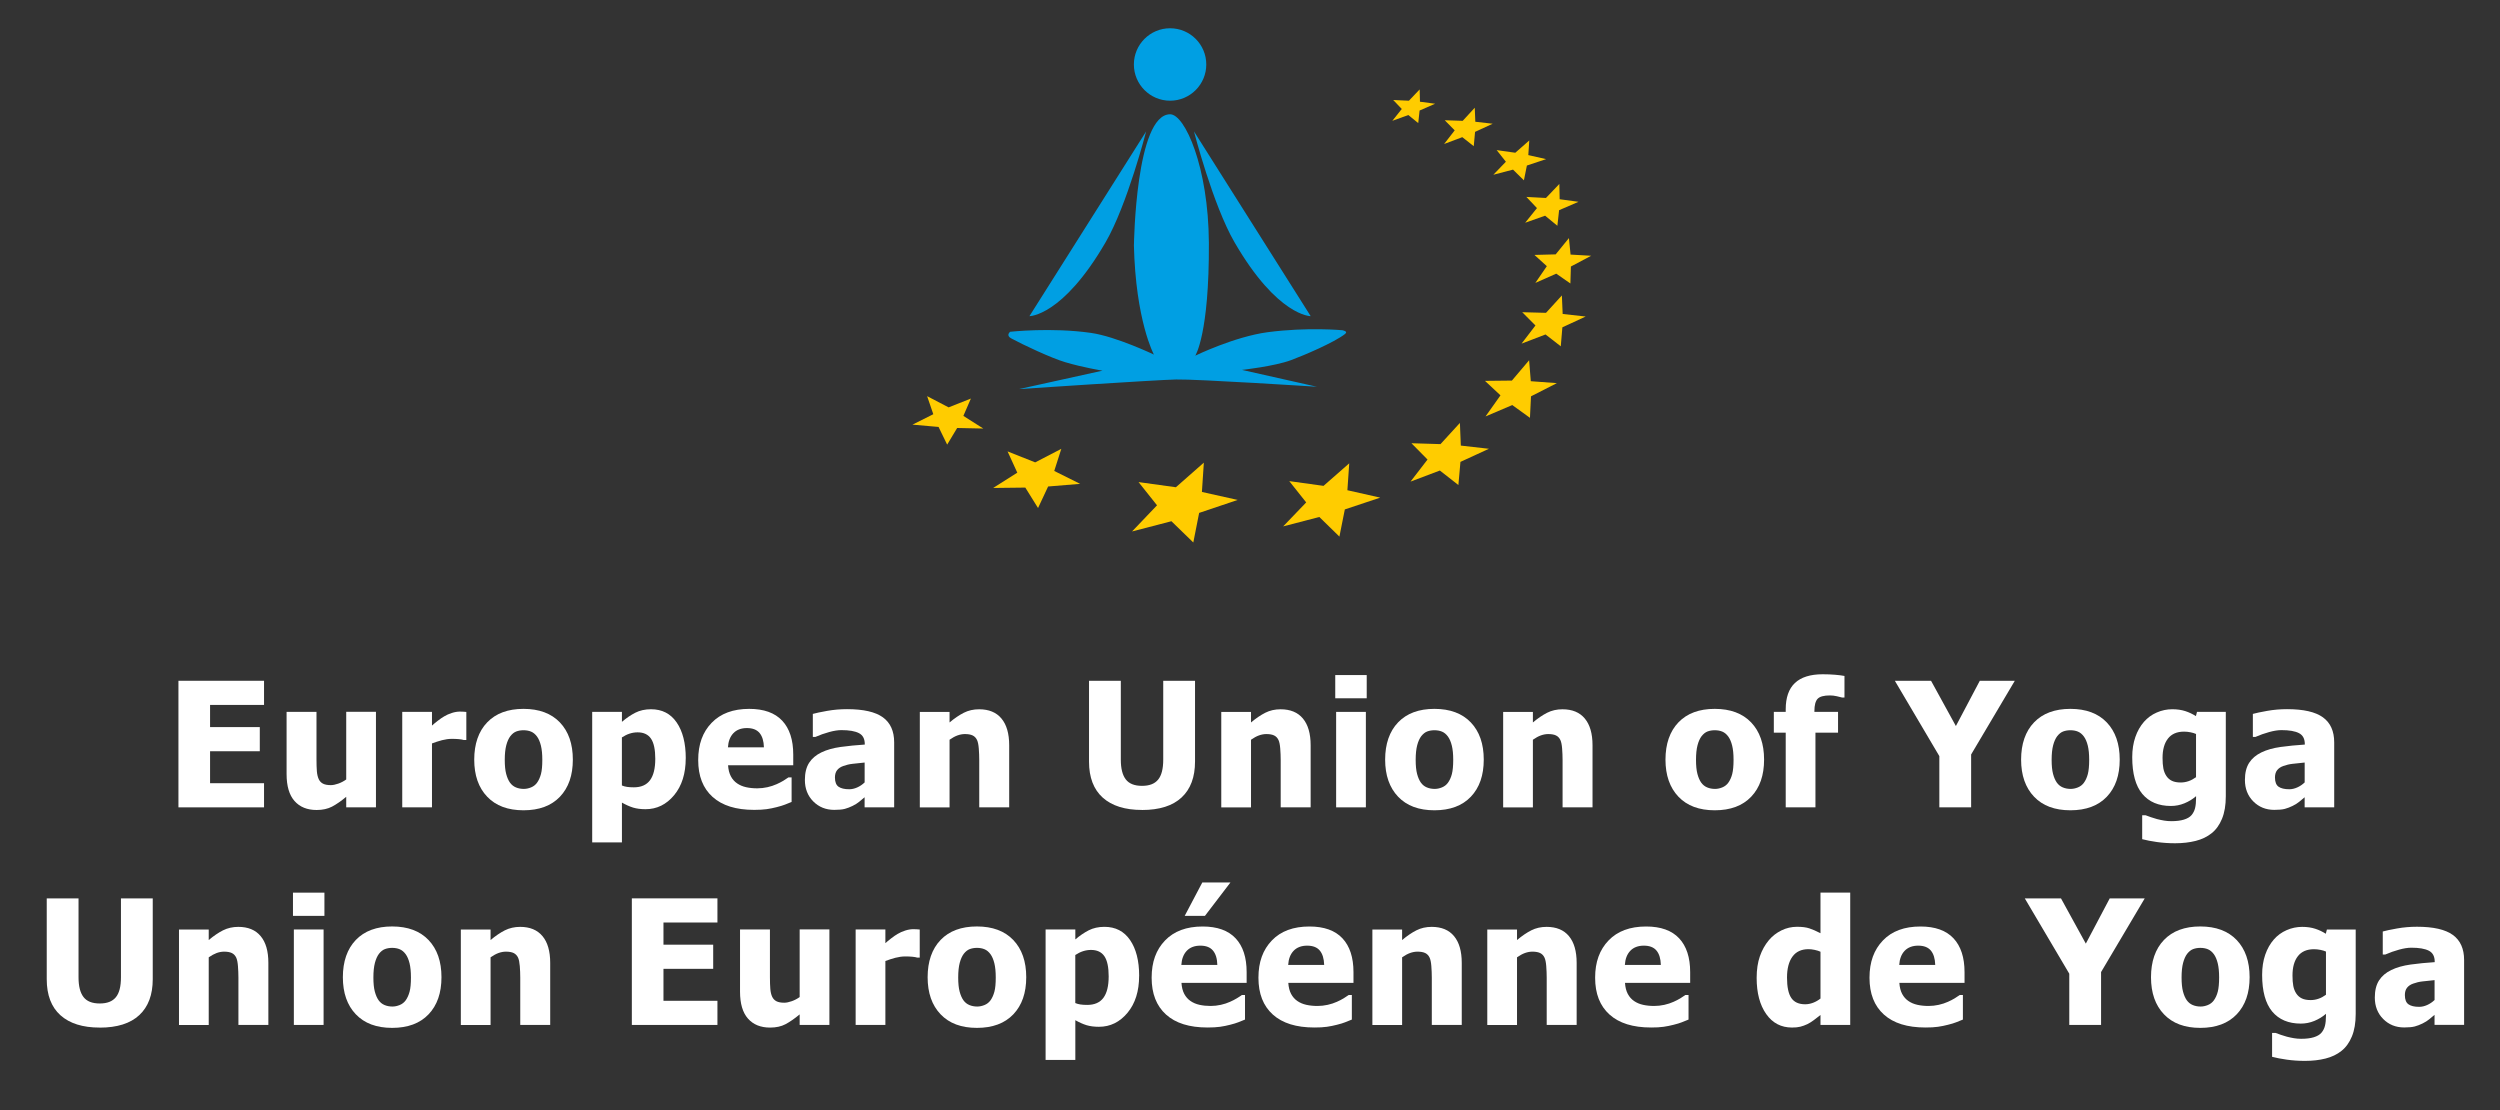 <?xml version="1.0" encoding="UTF-8"?>
<svg xmlns="http://www.w3.org/2000/svg" version="1.1" viewBox="0 0 595.28 264.34">
  <rect x="0" y="0" width="595.28" height="264.34" fill="#333333" stroke="none"/>
  <defs>
    <style>
      .cls-1 {
        fill: #fc0;
      }

      .cls-2 {
        fill: #fff;
      }

      .cls-3 {
        fill: #009fe3;
      }
    </style>
  </defs>
  <!-- Generator: Adobe Illustrator 28.7.5, SVG Export Plug-In . SVG Version: 1.2.0 Build 176)  -->
  <g>
    <g id="Ebene_1">
      <g>
        <g>
          <path class="cls-3" d="M287.23,15.35c0-4.76-3.86-8.62-8.62-8.62s-8.62,3.87-8.62,8.62,3.86,8.63,8.62,8.63,8.62-3.87,8.62-8.63"/>
          <path class="cls-3" d="M269.99,58.25c.42,18.18,4.77,26.18,4.77,26.18,0,0-9.02-4.31-14.97-5.16-9.41-1.36-19.26-.27-19.26-.27,0,0-1.09.84.23,1.56,2.75,1.5,9.52,4.68,12.81,5.66,4.18,1.26,8.95,2.04,8.95,2.04l-19.86,4.38s32.36-2.17,37.38-2.28c5.01-.11,33.53,1.73,33.53,1.73l-17.84-4.01s7.67-.85,11.64-2.31c3.09-1.14,10.35-4.24,12.88-6.23.88-.69-.64-.91-.64-.91,0,0-8.28-.78-17.76.47-7.92,1.06-17.24,5.59-17.24,5.59,0,0,3.35-5.1,3.24-26.86-.1-18.08-5.72-30.62-9.22-30.62-8.2,0-8.62,31.03-8.62,31.03"/>
          <path class="cls-3" d="M272.91,31.29s-4.5,17.52-9.66,26.41c-10.24,17.65-18.13,17.58-18.13,17.58l27.79-43.99Z"/>
          <path class="cls-3" d="M284.3,31.29s4.5,17.52,9.66,26.41c10.24,17.65,18.13,17.58,18.13,17.58l-27.79-43.99Z"/>
          <g>
            <polygon class="cls-1" points="347.26 115.49 342.85 112.04 335.86 114.68 339.91 109.42 336.08 105.54 343 105.75 347.62 100.7 347.84 106.1 354.53 106.86 347.75 109.98 347.26 115.49"/>
            <polygon class="cls-1" points="362.86 42.94 360.27 40.39 355.58 41.61 358.57 38.51 356.37 35.74 360.81 36.37 364.14 33.44 363.91 36.93 368.15 37.89 363.57 39.42 362.86 42.94"/>
            <polygon class="cls-1" points="318.93 127.77 314.15 123.1 305.54 125.34 311.02 119.63 306.99 114.56 315.15 115.69 321.27 110.32 320.83 116.73 328.65 118.49 320.22 121.3 318.93 127.77"/>
            <polygon class="cls-1" points="373.93 67.5 370.56 65.16 365.58 67.37 368.32 63.38 365.37 60.7 370.42 60.57 373.58 56.69 373.97 60.62 378.88 60.9 374.05 63.46 373.93 67.5"/>
            <polygon class="cls-1" points="247.17 120.97 244.14 116.1 236.48 116.19 242.23 112.55 239.91 107.48 246.49 110.1 252.71 106.87 251.03 112.14 257.19 115.21 249.57 115.84 247.17 120.97"/>
            <polygon class="cls-1" points="371.64 82.46 368.01 79.64 362.3 81.82 365.61 77.5 362.46 74.34 368.12 74.49 371.9 70.35 372.09 74.76 377.57 75.37 372.02 77.94 371.64 82.46"/>
            <polygon class="cls-1" points="225.53 105.87 223.48 101.66 217.27 101.11 222.23 98.63 220.76 94.33 225.88 97 231.18 94.9 229.39 99.03 234.13 102.04 227.91 101.91 225.53 105.87"/>
            <polygon class="cls-1" points="337.7 29.31 335.34 27.39 331.53 28.77 333.78 25.95 331.74 23.81 335.48 23.98 338.04 21.29 338.11 24.22 341.72 24.7 338.02 26.32 337.7 29.31"/>
            <polygon class="cls-1" points="364.3 99.49 360.09 96.45 353.72 99.16 357.28 94.14 353.59 90.69 360 90.62 364.1 85.78 364.5 90.77 370.71 91.23 364.55 94.37 364.3 99.49"/>
            <polygon class="cls-1" points="370.83 53.76 367.91 51.36 363.16 53.04 365.97 49.55 363.45 46.89 368.11 47.14 371.3 43.8 371.37 47.44 375.86 48.05 371.24 50.05 370.83 53.76"/>
            <polygon class="cls-1" points="284.14 129.17 278.93 124.11 269.55 126.55 275.5 120.32 271.1 114.79 279.99 116.02 286.65 110.16 286.19 117.14 294.71 119.04 285.53 122.13 284.14 129.17"/>
            <polygon class="cls-1" points="350.92 34.81 348.19 32.66 343.86 34.29 346.38 31.04 344.01 28.63 348.29 28.77 351.16 25.65 351.29 28.99 355.43 29.46 351.23 31.4 350.92 34.81"/>
          </g>
        </g>
        <g>
          <path class="cls-2" d="M42.49,192.24v-30.14h20.38v5.75h-12.85v5.28h11.84v5.75h-11.84v7.61h12.85v5.75h-20.38Z"/>
          <path class="cls-2" d="M89.52,192.24h-7.08v-2.51c-1.23,1.02-2.35,1.8-3.38,2.34-1.02.53-2.25.8-3.66.8-2.25,0-4.01-.71-5.27-2.14-1.26-1.42-1.89-3.56-1.89-6.43v-14.8h7.12v11.27c0,1.17.03,2.13.09,2.87s.21,1.37.44,1.88c.22.47.55.83,1,1.07.45.24,1.08.36,1.89.36.5,0,1.09-.12,1.77-.36.68-.24,1.31-.57,1.89-.99v-16.11h7.08v22.73Z"/>
          <path class="cls-2" d="M111.04,176.21h-.59c-.27-.09-.66-.16-1.17-.21-.51-.05-1.08-.07-1.7-.07-.74,0-1.52.11-2.34.32-.81.22-1.61.47-2.38.77v15.22h-7.08v-22.73h7.08v3.26c.32-.3.77-.67,1.35-1.12.57-.45,1.1-.81,1.57-1.08.51-.31,1.11-.58,1.79-.8.68-.22,1.33-.33,1.93-.33.23,0,.49,0,.77.02s.54.03.77.06v6.7Z"/>
          <path class="cls-2" d="M136.4,180.88c0,3.74-1.02,6.68-3.07,8.83s-4.94,3.23-8.67,3.23-6.6-1.08-8.65-3.23c-2.06-2.15-3.09-5.1-3.09-8.83s1.03-6.74,3.09-8.88c2.06-2.14,4.94-3.21,8.65-3.21s6.61,1.08,8.66,3.23c2.05,2.15,3.08,5.1,3.08,8.85ZM129.13,180.92c0-1.35-.11-2.47-.33-3.37s-.53-1.62-.92-2.16c-.42-.57-.89-.96-1.42-1.18s-1.13-.33-1.8-.33c-.64,0-1.21.1-1.72.29-.51.19-.99.57-1.42,1.12-.4.53-.73,1.25-.97,2.17s-.36,2.07-.36,3.46.11,2.51.34,3.37c.23.86.53,1.54.89,2.05.38.53.85.91,1.42,1.15s1.19.36,1.88.36c.57,0,1.14-.12,1.73-.36s1.05-.61,1.41-1.09c.42-.58.73-1.28.95-2.09.22-.82.32-1.95.32-3.39Z"/>
          <path class="cls-2" d="M163.28,180.56c0,3.63-.92,6.56-2.76,8.78s-4.11,3.34-6.81,3.34c-1.13,0-2.12-.13-2.95-.38-.84-.26-1.73-.66-2.67-1.19v9.47h-7.08v-31.07h7.08v2.37c1.04-.89,2.09-1.61,3.18-2.17,1.08-.55,2.33-.83,3.74-.83,2.63,0,4.67,1.04,6.11,3.14,1.44,2.09,2.17,4.94,2.17,8.54ZM156.03,180.7c0-2.21-.34-3.82-1.02-4.82-.68-1-1.75-1.5-3.19-1.5-.64,0-1.26.1-1.89.3s-1.24.51-1.85.91v11.44c.37.16.79.28,1.24.34.45.07.99.1,1.61.1,1.73,0,3.01-.56,3.85-1.69.83-1.13,1.25-2.82,1.25-5.09Z"/>
          <path class="cls-2" d="M179.55,192.84c-4.29,0-7.58-1.02-9.87-3.08s-3.43-4.97-3.43-8.76,1.06-6.67,3.2-8.89c2.13-2.21,5.11-3.32,8.95-3.32,3.48,0,6.1.94,7.85,2.81,1.75,1.87,2.63,4.56,2.63,8.06v2.55h-15.52c.07,1.05.29,1.93.67,2.64.37.71.88,1.27,1.5,1.69.61.42,1.32.72,2.13.9s1.69.27,2.65.27c.82,0,1.63-.09,2.43-.27.79-.18,1.52-.42,2.19-.72.58-.26,1.11-.53,1.61-.83.49-.3.89-.56,1.2-.79h.75v5.85c-.58.23-1.11.44-1.59.64-.48.19-1.14.39-1.97.6-.77.2-1.56.36-2.38.48-.82.11-1.81.17-2.99.17ZM181.9,177.95c-.04-1.5-.39-2.64-1.04-3.42-.66-.78-1.66-1.17-3.01-1.17s-2.45.41-3.23,1.23c-.78.82-1.2,1.94-1.29,3.36h8.56Z"/>
          <path class="cls-2" d="M205.88,189.83c-.49.4-.92.77-1.31,1.09s-.9.65-1.55.97c-.64.31-1.25.55-1.85.71s-1.44.24-2.52.24c-2.01,0-3.68-.68-5.01-2.02s-1.99-3.05-1.99-5.1c0-1.69.34-3.05,1.01-4.09s1.65-1.86,2.91-2.47c1.28-.62,2.81-1.05,4.59-1.3s3.7-.43,5.75-.57v-.12c0-1.25-.46-2.12-1.39-2.6s-2.31-.72-4.16-.72c-.84,0-1.81.15-2.93.46s-2.21.69-3.28,1.16h-.61v-5.48c.7-.2,1.83-.44,3.4-.72s3.14-.41,4.74-.41c3.91,0,6.76.65,8.55,1.95s2.68,3.29,2.68,5.96v15.46h-7.04v-2.41ZM205.88,186.31v-4.74c-1.2.12-2.17.23-2.91.31s-1.47.26-2.19.52c-.62.22-1.1.54-1.45.98s-.52,1.02-.52,1.75c0,1.07.29,1.8.86,2.2s1.42.6,2.54.6c.62,0,1.25-.14,1.9-.43s1.23-.68,1.76-1.19Z"/>
          <path class="cls-2" d="M240.29,192.24h-7.12v-11.27c0-.92-.04-1.83-.11-2.74s-.21-1.58-.41-2.01c-.24-.51-.59-.88-1.05-1.1s-1.07-.33-1.84-.33c-.58,0-1.17.11-1.76.32s-1.23.56-1.9,1.03v16.11h-7.08v-22.73h7.08v2.51c1.16-.98,2.29-1.75,3.39-2.31s2.32-.83,3.65-.83c2.32,0,4.1.73,5.32,2.2s1.84,3.58,1.84,6.37v14.8Z"/>
          <path class="cls-2" d="M271.92,192.86c-4.05,0-7.16-.98-9.34-2.93-2.18-1.96-3.27-4.82-3.27-8.58v-19.25h7.57v18.8c0,2.09.39,3.65,1.18,4.68s2.07,1.54,3.86,1.54,3.02-.49,3.84-1.48c.81-.98,1.22-2.56,1.22-4.74v-18.8h7.57v19.23c0,3.71-1.06,6.56-3.19,8.55s-5.27,2.99-9.44,2.99Z"/>
          <path class="cls-2" d="M312.07,192.24h-7.12v-11.27c0-.92-.04-1.83-.11-2.74s-.21-1.58-.41-2.01c-.24-.51-.59-.88-1.05-1.1s-1.07-.33-1.84-.33c-.58,0-1.17.11-1.76.32s-1.23.56-1.9,1.03v16.11h-7.08v-22.73h7.08v2.51c1.16-.98,2.29-1.75,3.39-2.31s2.32-.83,3.65-.83c2.32,0,4.1.73,5.32,2.2s1.84,3.58,1.84,6.37v14.8Z"/>
          <path class="cls-2" d="M325.43,166.27h-7.49v-5.53h7.49v5.53ZM325.23,192.24h-7.08v-22.73h7.08v22.73Z"/>
          <path class="cls-2" d="M353.3,180.88c0,3.74-1.02,6.68-3.07,8.83s-4.94,3.23-8.67,3.23-6.6-1.08-8.65-3.23-3.09-5.1-3.09-8.83,1.03-6.74,3.09-8.88c2.06-2.14,4.94-3.21,8.65-3.21s6.61,1.08,8.66,3.23,3.08,5.1,3.08,8.85ZM346.03,180.92c0-1.35-.11-2.47-.33-3.37s-.53-1.62-.92-2.16c-.42-.57-.89-.96-1.42-1.18s-1.13-.33-1.8-.33c-.64,0-1.21.1-1.72.29s-.98.57-1.42,1.12c-.4.53-.73,1.25-.97,2.17s-.36,2.07-.36,3.46.11,2.51.34,3.37.53,1.54.89,2.05c.38.53.85.91,1.42,1.15s1.19.36,1.88.36c.57,0,1.14-.12,1.73-.36s1.05-.61,1.41-1.09c.42-.58.74-1.28.95-2.09s.32-1.95.32-3.39Z"/>
          <path class="cls-2" d="M379.19,192.24h-7.12v-11.27c0-.92-.04-1.83-.11-2.74s-.21-1.58-.41-2.01c-.24-.51-.59-.88-1.05-1.1s-1.07-.33-1.84-.33c-.58,0-1.17.11-1.76.32s-1.23.56-1.9,1.03v16.11h-7.08v-22.73h7.08v2.51c1.16-.98,2.29-1.75,3.39-2.31s2.32-.83,3.65-.83c2.32,0,4.1.73,5.32,2.2s1.84,3.58,1.84,6.37v14.8Z"/>
          <path class="cls-2" d="M420.05,180.88c0,3.74-1.02,6.68-3.07,8.83s-4.94,3.23-8.67,3.23-6.6-1.08-8.65-3.23-3.09-5.1-3.09-8.83,1.03-6.74,3.09-8.88c2.06-2.14,4.94-3.21,8.65-3.21s6.61,1.08,8.66,3.23c2.05,2.15,3.08,5.1,3.08,8.85ZM412.78,180.92c0-1.35-.11-2.47-.33-3.37s-.53-1.62-.92-2.16c-.42-.57-.89-.96-1.42-1.18s-1.13-.33-1.8-.33c-.64,0-1.21.1-1.72.29s-.98.57-1.42,1.12c-.4.53-.73,1.25-.97,2.17s-.36,2.07-.36,3.46.11,2.51.34,3.37.53,1.54.89,2.05c.38.53.85.91,1.42,1.15s1.19.36,1.88.36c.57,0,1.14-.12,1.73-.36s1.05-.61,1.41-1.09c.42-.58.74-1.28.95-2.09s.32-1.95.32-3.39Z"/>
          <path class="cls-2" d="M439.17,166.09h-.55c-.27-.08-.69-.18-1.26-.31s-1.12-.19-1.63-.19c-1.43,0-2.41.26-2.92.79s-.78,1.51-.78,2.95v.18h5.63v4.94h-5.38v17.79h-7.08v-17.79h-2.83v-4.94h2.83v-.63c0-2.78.73-4.87,2.19-6.25s3.66-2.08,6.62-2.08c1.02,0,1.98.04,2.87.11s1.66.17,2.31.29v5.14Z"/>
          <path class="cls-2" d="M479.75,162.1l-10.4,17.55v12.59h-7.57v-12.2l-10.59-17.93h8.62l5.91,10.77,5.69-10.77h8.34Z"/>
          <path class="cls-2" d="M504.73,180.88c0,3.74-1.02,6.68-3.07,8.83s-4.94,3.23-8.67,3.23-6.6-1.08-8.65-3.23-3.09-5.1-3.09-8.83,1.03-6.74,3.09-8.88,4.94-3.21,8.65-3.21,6.61,1.08,8.66,3.23c2.05,2.15,3.08,5.1,3.08,8.85ZM497.46,180.92c0-1.35-.11-2.47-.33-3.37s-.53-1.62-.92-2.16c-.42-.57-.89-.96-1.42-1.18s-1.13-.33-1.8-.33c-.64,0-1.21.1-1.72.29s-.98.57-1.42,1.12c-.4.53-.73,1.25-.97,2.17s-.36,2.07-.36,3.46.11,2.51.34,3.37.53,1.54.89,2.05c.38.53.85.91,1.42,1.15s1.19.36,1.88.36c.57,0,1.14-.12,1.73-.36s1.05-.61,1.41-1.09c.42-.58.74-1.28.95-2.09s.32-1.95.32-3.39Z"/>
          <path class="cls-2" d="M529.99,189.62c0,2.1-.3,3.89-.91,5.36s-1.44,2.62-2.49,3.44c-1.05.84-2.31,1.44-3.78,1.81s-3.1.56-4.9.56c-1.51,0-2.94-.1-4.3-.29s-2.53-.42-3.53-.68v-5.69h.83c.35.13.77.28,1.24.45s.96.31,1.45.45c.58.15,1.15.27,1.7.36s1.12.14,1.7.14c1.2,0,2.2-.12,3.01-.37s1.41-.6,1.81-1.06c.4-.47.69-1.03.85-1.67s.24-1.45.24-2.42v-.43c-.8.7-1.72,1.26-2.76,1.69s-2.12.64-3.23.64c-2.94,0-5.21-.96-6.81-2.87-1.6-1.92-2.4-4.83-2.4-8.74,0-1.78.25-3.38.74-4.8s1.18-2.62,2.05-3.62c.84-.96,1.85-1.7,3.04-2.22s2.42-.78,3.7-.78c1.16,0,2.2.15,3.12.45s1.75.7,2.51,1.19l.26-1.01h6.86v20.12ZM522.9,185.07v-10.3c-.35-.16-.78-.3-1.3-.4s-1.02-.16-1.54-.16c-1.7,0-2.98.55-3.84,1.65s-1.29,2.63-1.29,4.6c0,.98.06,1.82.19,2.5s.37,1.29.72,1.81c.34.51.78.9,1.33,1.16s1.24.39,2.09.39c.64,0,1.26-.11,1.87-.32s1.2-.53,1.75-.93Z"/>
          <path class="cls-2" d="M548.77,189.83c-.49.4-.92.77-1.31,1.09s-.9.65-1.55.97c-.64.31-1.25.55-1.85.71s-1.44.24-2.52.24c-2.01,0-3.68-.68-5.01-2.02s-1.99-3.05-1.99-5.1c0-1.69.34-3.05,1.01-4.09s1.65-1.86,2.91-2.47c1.28-.62,2.81-1.05,4.59-1.3s3.7-.43,5.75-.57v-.12c0-1.25-.46-2.12-1.39-2.6s-2.31-.72-4.16-.72c-.84,0-1.81.15-2.93.46s-2.21.69-3.28,1.16h-.61v-5.48c.7-.2,1.83-.44,3.4-.72s3.14-.41,4.74-.41c3.91,0,6.76.65,8.55,1.95s2.68,3.29,2.68,5.96v15.46h-7.04v-2.41ZM548.77,186.31v-4.74c-1.2.12-2.17.23-2.91.31s-1.47.26-2.19.52c-.62.22-1.1.54-1.45.98s-.52,1.02-.52,1.75c0,1.07.29,1.8.86,2.2s1.42.6,2.54.6c.62,0,1.25-.14,1.9-.43s1.23-.68,1.76-1.19Z"/>
          <path class="cls-2" d="M23.74,244.68c-4.05,0-7.16-.98-9.34-2.93s-3.27-4.82-3.27-8.58v-19.25h7.57v18.8c0,2.09.39,3.65,1.18,4.68s2.07,1.54,3.86,1.54,3.02-.49,3.84-1.48,1.22-2.56,1.22-4.74v-18.8h7.57v19.23c0,3.71-1.06,6.56-3.19,8.55s-5.27,2.99-9.44,2.99Z"/>
          <path class="cls-2" d="M63.89,244.05h-7.12v-11.27c0-.92-.04-1.83-.11-2.74-.07-.91-.21-1.58-.41-2.01-.24-.51-.59-.88-1.05-1.1-.46-.22-1.07-.33-1.84-.33-.58,0-1.17.11-1.76.32-.59.22-1.23.56-1.9,1.03v16.11h-7.08v-22.73h7.08v2.51c1.16-.98,2.29-1.75,3.39-2.31,1.1-.55,2.32-.83,3.65-.83,2.32,0,4.1.73,5.32,2.2,1.23,1.46,1.84,3.58,1.84,6.37v14.8Z"/>
          <path class="cls-2" d="M77.25,218.08h-7.49v-5.53h7.49v5.53ZM77.05,244.05h-7.08v-22.73h7.08v22.73Z"/>
          <path class="cls-2" d="M105.12,232.69c0,3.74-1.02,6.68-3.07,8.83s-4.94,3.23-8.67,3.23-6.6-1.08-8.65-3.23c-2.06-2.15-3.09-5.1-3.09-8.83s1.03-6.74,3.09-8.88c2.06-2.14,4.94-3.21,8.65-3.21s6.61,1.08,8.66,3.23c2.05,2.15,3.08,5.1,3.08,8.85ZM97.85,232.74c0-1.35-.11-2.47-.33-3.37s-.53-1.62-.92-2.16c-.42-.57-.89-.96-1.42-1.18s-1.13-.33-1.8-.33c-.64,0-1.21.1-1.72.29-.51.19-.99.57-1.42,1.12-.4.53-.73,1.25-.97,2.17s-.36,2.07-.36,3.46.11,2.51.34,3.37c.23.86.53,1.54.89,2.05.38.53.85.91,1.42,1.15s1.19.36,1.88.36c.57,0,1.14-.12,1.73-.36s1.05-.61,1.41-1.09c.42-.58.73-1.28.95-2.09.22-.82.32-1.95.32-3.39Z"/>
          <path class="cls-2" d="M131,244.05h-7.12v-11.27c0-.92-.04-1.83-.11-2.74-.08-.91-.21-1.58-.41-2.01-.24-.51-.6-.88-1.05-1.1-.46-.22-1.07-.33-1.84-.33-.58,0-1.17.11-1.76.32-.6.22-1.23.56-1.9,1.03v16.11h-7.08v-22.73h7.08v2.51c1.16-.98,2.29-1.75,3.39-2.31,1.1-.55,2.32-.83,3.65-.83,2.32,0,4.09.73,5.32,2.2,1.22,1.46,1.84,3.58,1.84,6.37v14.8Z"/>
          <path class="cls-2" d="M150.45,244.05v-30.14h20.38v5.75h-12.85v5.28h11.84v5.75h-11.84v7.61h12.85v5.75h-20.38Z"/>
          <path class="cls-2" d="M197.49,244.05h-7.08v-2.51c-1.23,1.02-2.36,1.8-3.38,2.34s-2.25.8-3.66.8c-2.25,0-4.01-.71-5.27-2.14s-1.89-3.56-1.89-6.43v-14.8h7.12v11.27c0,1.17.03,2.13.09,2.87s.2,1.37.44,1.88c.22.47.55.83,1,1.07s1.08.36,1.89.36c.5,0,1.09-.12,1.77-.36s1.31-.57,1.89-.99v-16.11h7.08v22.73Z"/>
          <path class="cls-2" d="M219,228.02h-.59c-.27-.09-.66-.16-1.17-.21-.51-.05-1.08-.07-1.7-.07-.74,0-1.52.11-2.34.32-.81.22-1.61.47-2.38.77v15.22h-7.08v-22.73h7.08v3.26c.32-.3.77-.67,1.35-1.12.57-.45,1.1-.81,1.57-1.08.51-.31,1.11-.58,1.79-.8.68-.22,1.33-.33,1.93-.33.23,0,.49,0,.77.02s.54.03.77.06v6.7Z"/>
          <path class="cls-2" d="M244.36,232.69c0,3.74-1.02,6.68-3.07,8.83s-4.94,3.23-8.67,3.23-6.6-1.08-8.65-3.23c-2.06-2.15-3.09-5.1-3.09-8.83s1.03-6.74,3.09-8.88c2.06-2.14,4.94-3.21,8.65-3.21s6.61,1.08,8.66,3.23c2.05,2.15,3.08,5.1,3.08,8.85ZM237.1,232.74c0-1.35-.11-2.47-.33-3.37s-.53-1.62-.92-2.16c-.42-.57-.89-.96-1.42-1.18s-1.13-.33-1.8-.33c-.64,0-1.21.1-1.72.29-.51.19-.99.57-1.42,1.12-.4.53-.73,1.25-.97,2.17s-.36,2.07-.36,3.46.11,2.51.34,3.37c.23.86.53,1.54.89,2.05.38.53.85.91,1.42,1.15s1.19.36,1.88.36c.57,0,1.14-.12,1.73-.36s1.05-.61,1.41-1.09c.42-.58.73-1.28.95-2.09.22-.82.32-1.95.32-3.39Z"/>
          <path class="cls-2" d="M271.24,232.37c0,3.63-.92,6.56-2.76,8.78s-4.11,3.34-6.81,3.34c-1.13,0-2.12-.13-2.95-.38-.84-.26-1.73-.66-2.67-1.19v9.47h-7.08v-31.07h7.08v2.37c1.04-.89,2.1-1.61,3.18-2.17,1.08-.55,2.33-.83,3.74-.83,2.63,0,4.67,1.04,6.11,3.14,1.44,2.09,2.17,4.94,2.17,8.54ZM263.99,232.51c0-2.21-.34-3.82-1.02-4.82-.68-1-1.75-1.5-3.19-1.5-.64,0-1.26.1-1.89.3s-1.24.51-1.85.91v11.44c.38.16.79.28,1.24.34.45.07.99.1,1.61.1,1.73,0,3.01-.56,3.85-1.69.83-1.13,1.25-2.82,1.25-5.09Z"/>
          <path class="cls-2" d="M287.51,244.66c-4.29,0-7.58-1.02-9.86-3.08s-3.43-4.97-3.43-8.76,1.06-6.67,3.2-8.89c2.13-2.21,5.11-3.32,8.94-3.32,3.48,0,6.1.94,7.85,2.81,1.76,1.87,2.63,4.56,2.63,8.06v2.55h-15.52c.07,1.05.29,1.93.67,2.64.38.71.88,1.27,1.5,1.69.61.42,1.32.72,2.13.9s1.7.27,2.65.27c.82,0,1.63-.09,2.43-.27.8-.18,1.53-.42,2.19-.72.58-.26,1.12-.53,1.61-.83.5-.3.9-.56,1.2-.79h.75v5.85c-.58.23-1.11.44-1.59.64-.48.19-1.13.39-1.97.6-.77.2-1.56.36-2.38.48-.81.11-1.81.17-2.99.17ZM289.86,229.76c-.04-1.5-.38-2.64-1.04-3.42-.65-.78-1.65-1.17-3.01-1.17s-2.45.41-3.23,1.23c-.77.82-1.2,1.94-1.29,3.36h8.56ZM292.98,210.13l-6.07,7.95h-4.82l4.19-7.95h6.7Z"/>
          <path class="cls-2" d="M312.95,244.66c-4.29,0-7.58-1.02-9.87-3.08s-3.43-4.97-3.43-8.76,1.07-6.67,3.2-8.89,5.11-3.32,8.95-3.32c3.48,0,6.1.94,7.85,2.81s2.63,4.56,2.63,8.06v2.55h-15.52c.07,1.05.29,1.93.67,2.64s.88,1.27,1.5,1.69c.61.42,1.32.72,2.13.9s1.69.27,2.65.27c.82,0,1.63-.09,2.43-.27s1.53-.42,2.19-.72c.58-.26,1.12-.53,1.61-.83s.89-.56,1.2-.79h.75v5.85c-.58.23-1.11.44-1.59.64s-1.14.39-1.97.6c-.77.2-1.56.36-2.38.48s-1.81.17-2.99.17ZM315.3,229.76c-.04-1.5-.39-2.64-1.04-3.42s-1.66-1.17-3.01-1.17-2.45.41-3.23,1.23-1.2,1.94-1.29,3.36h8.56Z"/>
          <path class="cls-2" d="M348.05,244.05h-7.12v-11.27c0-.92-.04-1.83-.11-2.74s-.21-1.58-.41-2.01c-.24-.51-.59-.88-1.05-1.1s-1.07-.33-1.84-.33c-.58,0-1.17.11-1.76.32s-1.23.56-1.9,1.03v16.11h-7.08v-22.73h7.08v2.51c1.16-.98,2.29-1.75,3.39-2.31s2.32-.83,3.65-.83c2.32,0,4.1.73,5.32,2.2s1.84,3.58,1.84,6.37v14.8Z"/>
          <path class="cls-2" d="M375.41,244.05h-7.12v-11.27c0-.92-.04-1.83-.11-2.74s-.21-1.58-.41-2.01c-.24-.51-.59-.88-1.05-1.1s-1.07-.33-1.84-.33c-.58,0-1.17.11-1.76.32s-1.23.56-1.9,1.03v16.11h-7.08v-22.73h7.08v2.51c1.16-.98,2.29-1.75,3.39-2.31s2.32-.83,3.65-.83c2.32,0,4.1.73,5.32,2.2s1.84,3.58,1.84,6.37v14.8Z"/>
          <path class="cls-2" d="M393.12,244.66c-4.29,0-7.58-1.02-9.87-3.08s-3.43-4.97-3.43-8.76,1.07-6.67,3.2-8.89,5.11-3.32,8.95-3.32c3.48,0,6.1.94,7.85,2.81s2.63,4.56,2.63,8.06v2.55h-15.52c.07,1.05.29,1.93.67,2.64s.88,1.27,1.5,1.69c.61.42,1.32.72,2.13.9s1.69.27,2.65.27c.82,0,1.63-.09,2.43-.27s1.53-.42,2.19-.72c.58-.26,1.12-.53,1.61-.83s.89-.56,1.2-.79h.75v5.85c-.58.23-1.11.44-1.59.64s-1.14.39-1.97.6c-.77.2-1.56.36-2.38.48s-1.81.17-2.99.17ZM395.47,229.76c-.04-1.5-.39-2.64-1.04-3.42s-1.66-1.17-3.01-1.17-2.45.41-3.23,1.23-1.2,1.94-1.29,3.36h8.56Z"/>
          <path class="cls-2" d="M440.56,244.05h-7.08v-2.37c-.46.38-.98.78-1.57,1.21s-1.1.76-1.55.97c-.57.27-1.13.47-1.68.61s-1.21.2-1.98.2c-2.59,0-4.64-1.07-6.15-3.22-1.51-2.15-2.27-5.01-2.27-8.6,0-1.98.26-3.7.77-5.16s1.22-2.72,2.13-3.81c.82-.98,1.82-1.76,3-2.34s2.42-.86,3.72-.86c1.19,0,2.16.12,2.92.37s1.65.64,2.66,1.16v-9.67h7.08v31.49ZM433.48,237.77v-11.15c-.35-.17-.81-.32-1.38-.44s-1.05-.17-1.46-.17c-1.7,0-2.98.59-3.84,1.78s-1.29,2.85-1.29,4.98c0,2.24.34,3.86,1.02,4.86s1.78,1.5,3.31,1.5c.62,0,1.25-.12,1.88-.36s1.21-.57,1.74-.99Z"/>
          <path class="cls-2" d="M458.45,244.66c-4.29,0-7.58-1.02-9.87-3.08s-3.43-4.97-3.43-8.76,1.07-6.67,3.2-8.89,5.11-3.32,8.95-3.32c3.48,0,6.1.94,7.85,2.81s2.63,4.56,2.63,8.06v2.55h-15.52c.07,1.05.29,1.93.67,2.64s.88,1.27,1.5,1.69c.61.42,1.32.72,2.13.9s1.69.27,2.65.27c.82,0,1.63-.09,2.43-.27s1.53-.42,2.19-.72c.58-.26,1.12-.53,1.61-.83s.89-.56,1.2-.79h.75v5.85c-.58.23-1.11.44-1.59.64s-1.14.39-1.97.6c-.77.2-1.56.36-2.38.48s-1.81.17-2.99.17ZM460.8,229.76c-.04-1.5-.39-2.64-1.04-3.42s-1.66-1.17-3.01-1.17-2.45.41-3.23,1.23-1.2,1.94-1.29,3.36h8.56Z"/>
          <path class="cls-2" d="M510.69,213.91l-10.4,17.55v12.59h-7.57v-12.2l-10.59-17.93h8.62l5.91,10.77,5.69-10.77h8.34Z"/>
          <path class="cls-2" d="M535.66,232.69c0,3.74-1.02,6.68-3.07,8.83s-4.94,3.23-8.67,3.23-6.6-1.08-8.65-3.23c-2.06-2.15-3.09-5.1-3.09-8.83s1.03-6.74,3.09-8.88,4.94-3.21,8.65-3.21,6.61,1.08,8.66,3.23,3.08,5.1,3.08,8.85ZM528.4,232.74c0-1.35-.11-2.47-.33-3.37s-.53-1.62-.92-2.16c-.42-.57-.89-.96-1.42-1.18s-1.13-.33-1.8-.33c-.64,0-1.21.1-1.72.29s-.98.57-1.42,1.12c-.4.53-.73,1.25-.97,2.17s-.36,2.07-.36,3.46.11,2.51.34,3.37.53,1.54.89,2.05c.38.53.85.91,1.42,1.15s1.19.36,1.88.36c.57,0,1.14-.12,1.73-.36s1.05-.61,1.41-1.09c.42-.58.74-1.28.95-2.09s.32-1.95.32-3.39Z"/>
          <path class="cls-2" d="M560.92,241.44c0,2.1-.3,3.89-.91,5.36s-1.44,2.62-2.49,3.44c-1.05.84-2.31,1.44-3.78,1.81s-3.1.56-4.9.56c-1.51,0-2.94-.1-4.3-.29s-2.53-.42-3.53-.68v-5.69h.83c.35.13.77.28,1.24.45s.96.31,1.45.45c.58.15,1.15.27,1.7.36s1.12.14,1.7.14c1.2,0,2.2-.12,3.01-.37s1.41-.6,1.81-1.06c.4-.47.69-1.03.85-1.67s.24-1.45.24-2.42v-.43c-.8.7-1.72,1.26-2.76,1.69s-2.12.64-3.23.64c-2.94,0-5.21-.96-6.81-2.87-1.6-1.92-2.4-4.83-2.4-8.74,0-1.78.25-3.38.74-4.8s1.18-2.62,2.05-3.62c.84-.96,1.85-1.7,3.04-2.22s2.42-.78,3.7-.78c1.16,0,2.2.15,3.12.45s1.75.7,2.51,1.19l.26-1.01h6.86v20.12ZM553.84,236.88v-10.3c-.35-.16-.78-.3-1.3-.4s-1.02-.16-1.54-.16c-1.7,0-2.98.55-3.84,1.65s-1.29,2.63-1.29,4.6c0,.98.06,1.82.19,2.5s.37,1.29.72,1.81c.34.51.78.9,1.33,1.16s1.24.39,2.09.39c.64,0,1.26-.11,1.87-.32s1.2-.53,1.75-.93Z"/>
          <path class="cls-2" d="M579.7,241.64c-.49.4-.92.77-1.31,1.09s-.9.65-1.55.97c-.64.31-1.25.55-1.85.71s-1.44.24-2.52.24c-2.01,0-3.68-.68-5.01-2.02s-1.99-3.05-1.99-5.1c0-1.69.34-3.05,1.01-4.09s1.65-1.86,2.91-2.47c1.28-.62,2.81-1.05,4.59-1.3s3.7-.43,5.75-.57v-.12c0-1.25-.46-2.12-1.39-2.6s-2.31-.72-4.16-.72c-.84,0-1.81.15-2.93.46s-2.21.69-3.28,1.16h-.61v-5.48c.7-.2,1.83-.44,3.4-.72s3.14-.41,4.74-.41c3.91,0,6.76.65,8.55,1.95s2.68,3.29,2.68,5.96v15.46h-7.04v-2.41ZM579.7,238.12v-4.74c-1.2.12-2.17.23-2.91.31s-1.47.26-2.19.52c-.62.22-1.1.54-1.45.98s-.52,1.02-.52,1.75c0,1.07.29,1.8.86,2.2s1.42.6,2.54.6c.62,0,1.25-.14,1.9-.43s1.23-.68,1.76-1.19Z"/>
        </g>
      </g>
    </g>
  </g>
</svg>